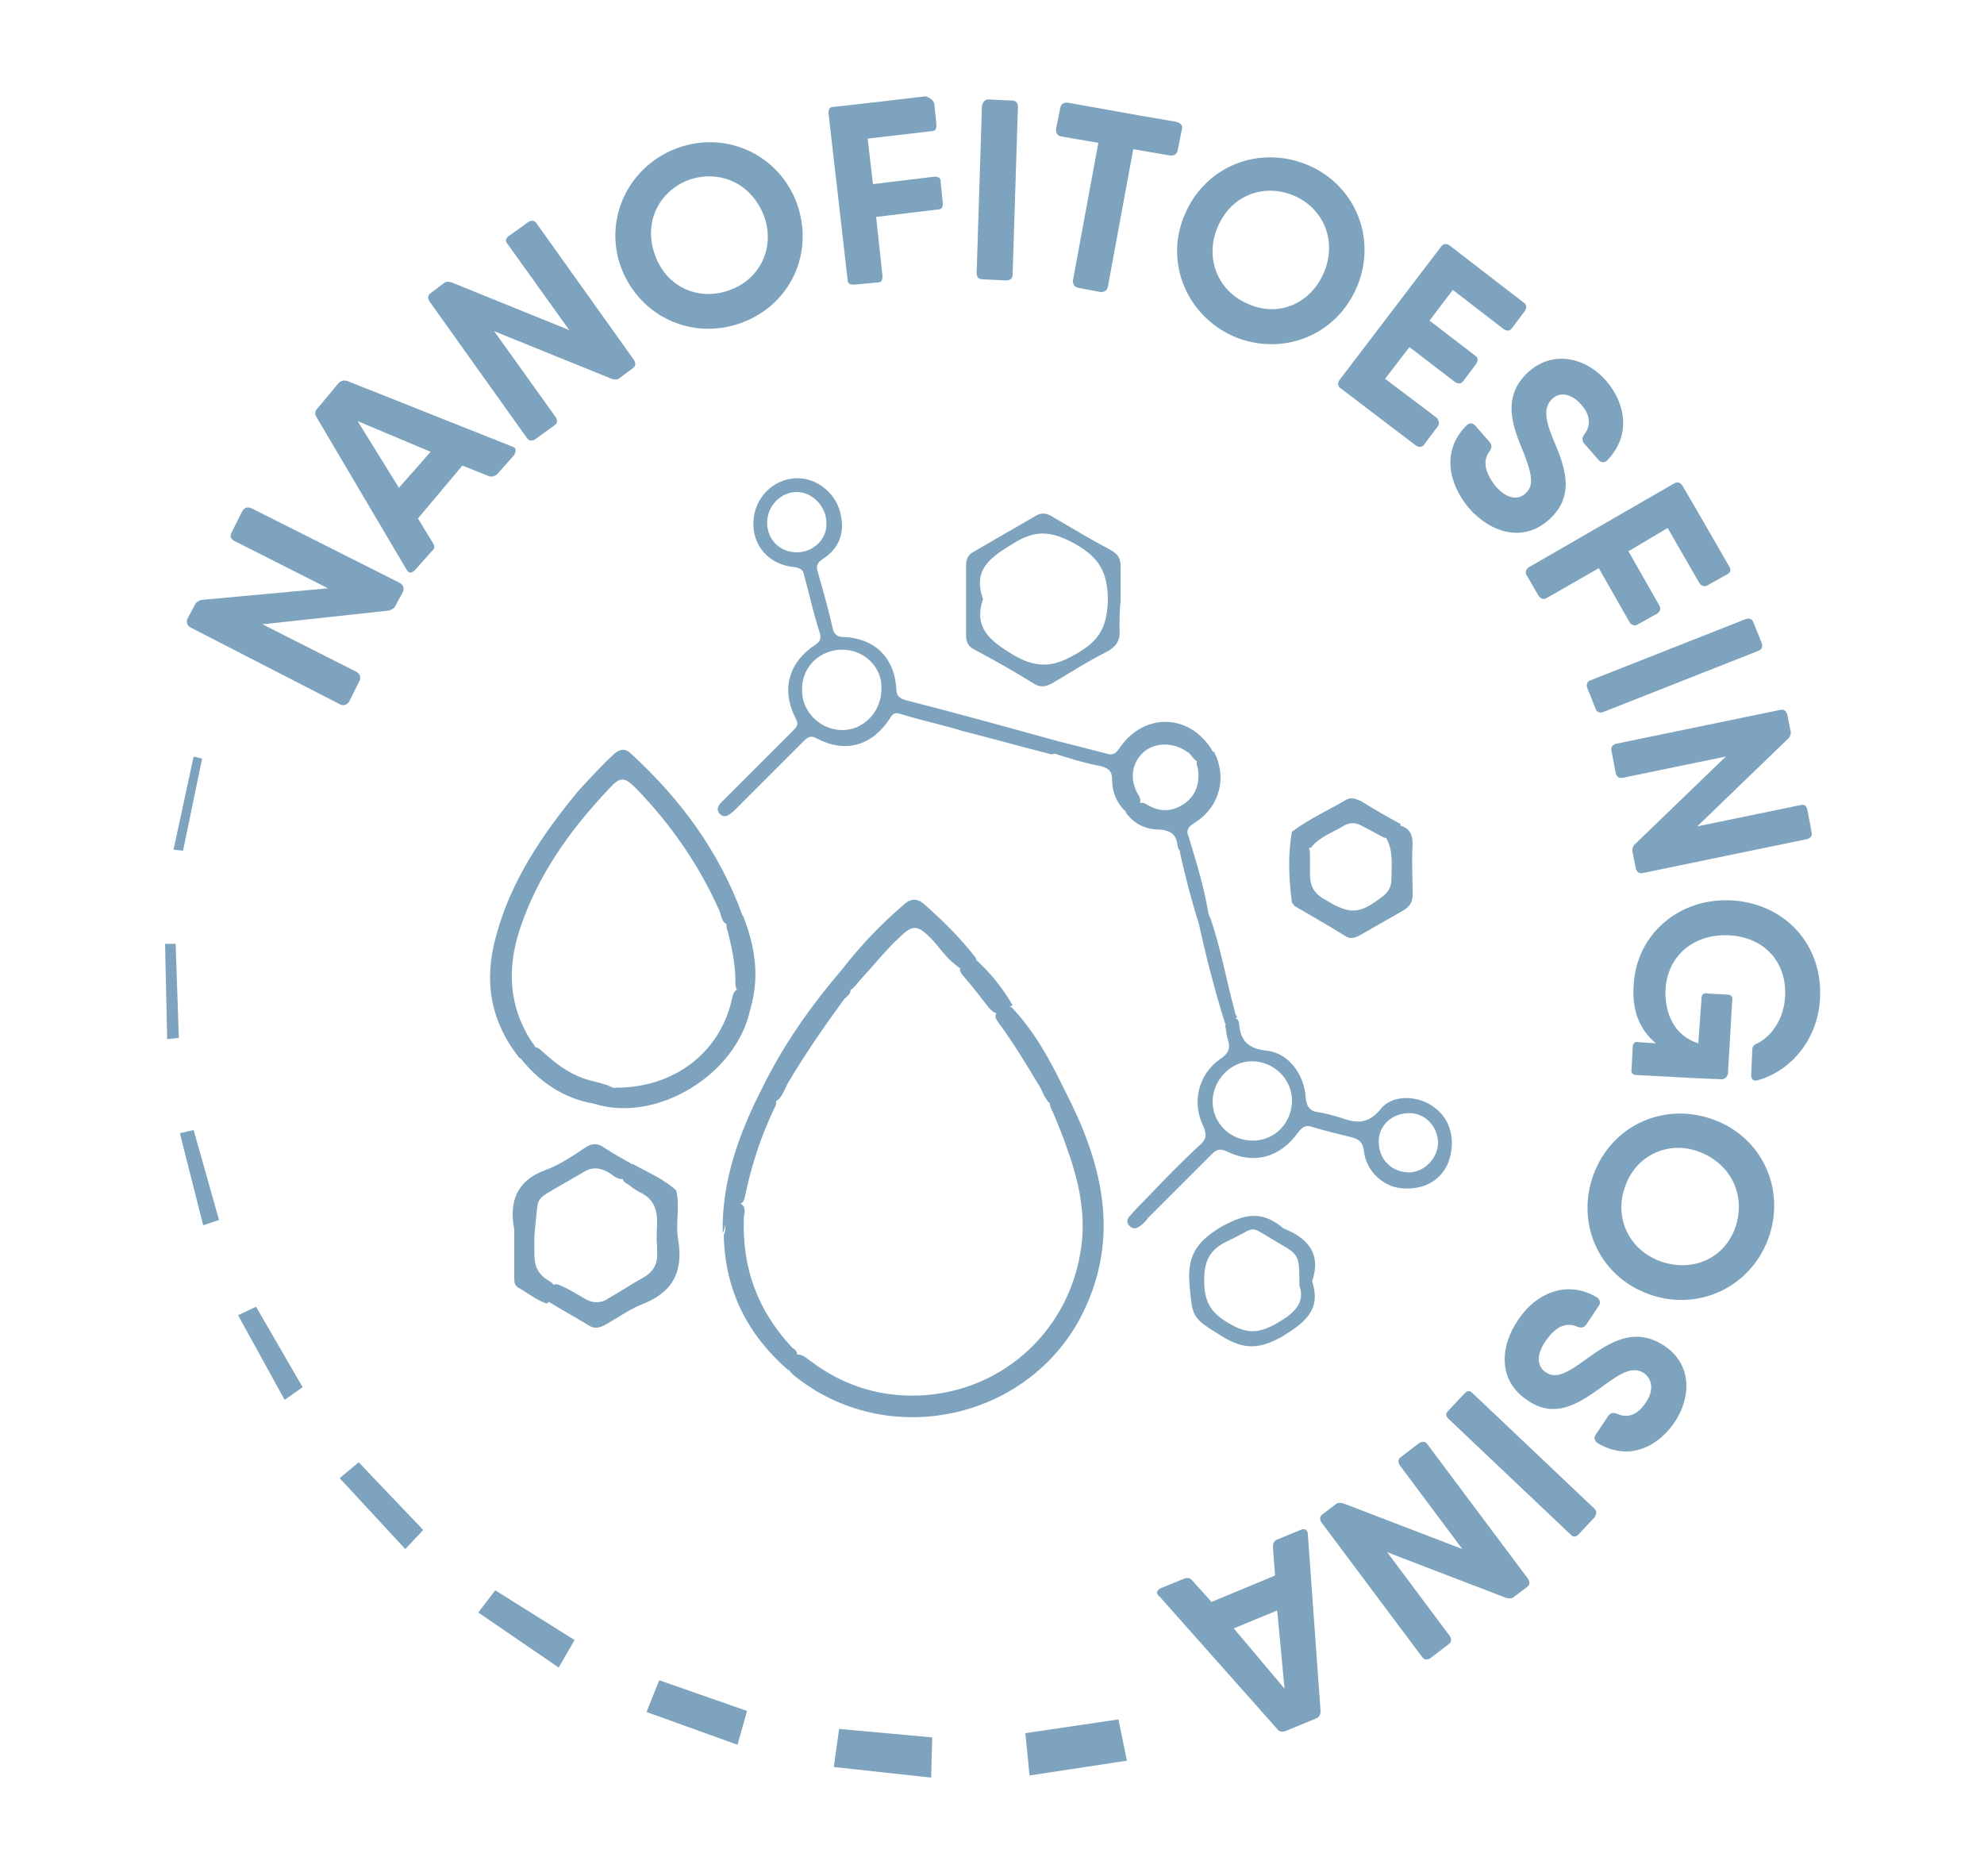 <svg xmlns="http://www.w3.org/2000/svg" xmlns:xlink="http://www.w3.org/1999/xlink" id="Layer_1" x="0px" y="0px" width="187.5px" height="177.3px" viewBox="0 0 187.5 177.3" xml:space="preserve"> <g> <g> <g> <g> <g> <g> <path fill="#7DA3BE" d="M21.9,50.3l1-2c0.2-0.3,0.4-0.4,0.8-0.3l14.1,7.1c0.3,0.2,0.4,0.4,0.3,0.8l-0.7,1.3 c-0.1,0.3-0.4,0.4-0.6,0.5L24.8,59l8.9,4.5c0.3,0.2,0.4,0.4,0.3,0.8l-1,2c-0.2,0.3-0.4,0.4-0.8,0.3L18,59.3 c-0.3-0.2-0.4-0.4-0.3-0.8l0.7-1.3c0.1-0.3,0.4-0.4,0.6-0.5L31,55.6l-8.9-4.5C21.8,50.9,21.7,50.7,21.9,50.3z"></path> <path fill="#7DA3BE" d="M48.6,43L47,44.8c-0.2,0.2-0.5,0.3-0.8,0.2l-2.5-1l-4.2,5l1.4,2.3c0.2,0.3,0.2,0.6-0.1,0.8l-1.6,1.8 c-0.3,0.3-0.6,0.3-0.8-0.1l-8.5-14.4c-0.2-0.3-0.1-0.6,0.1-0.8l2-2.4c0.2-0.2,0.5-0.3,0.8-0.2l15.6,6.2 C48.8,42.3,48.8,42.6,48.6,43z M40.7,42.7l-6.9-2.9l3.9,6.3L40.7,42.7z"></path> <path fill="#7DA3BE" d="M48.1,22.3l1.8-1.3c0.3-0.2,0.6-0.2,0.8,0.1L59.9,34c0.2,0.3,0.2,0.6-0.1,0.8l-1.2,0.9 c-0.2,0.2-0.5,0.2-0.8,0.1l-11.1-4.5l5.8,8.1c0.2,0.3,0.2,0.6-0.1,0.8l-1.8,1.3c-0.3,0.2-0.6,0.2-0.8-0.1l-9.2-12.9 c-0.2-0.3-0.2-0.6,0.1-0.8l1.2-0.9c0.2-0.2,0.5-0.2,0.8-0.1l11.1,4.5l-5.8-8.1C47.7,22.8,47.8,22.5,48.1,22.3z"></path> <path fill="#7DA3BE" d="M58.7,25.3C57,20.7,59.4,15.7,64,14c4.6-1.7,9.6,0.6,11.3,5.2c1.7,4.7-0.6,9.6-5.2,11.3 C65.5,32.2,60.5,30,58.7,25.3z M72.2,20.4C71,17.3,68,16,65.1,17c-2.9,1.1-4.3,4.1-3.2,7.1c1.1,3.1,4.2,4.4,7.1,3.3 C71.8,26.4,73.3,23.4,72.2,20.4z"></path> <path fill="#7DA3BE" d="M88.3,9.8l0.2,2c0,0.4-0.1,0.6-0.5,0.6l-6,0.7l0.5,4.3l5.8-0.7c0.4,0,0.6,0.1,0.6,0.5l0.2,2 c0,0.4-0.1,0.6-0.5,0.6l-5.8,0.7l0.6,5.6c0,0.4-0.1,0.6-0.5,0.6l-2.2,0.2c-0.4,0-0.6-0.1-0.6-0.5l-1.8-15.7 c0-0.4,0.1-0.6,0.5-0.6l2.7-0.3l6-0.7C88,9.3,88.2,9.5,88.3,9.8z"></path> <path fill="#7DA3BE" d="M93.4,9.4l2.2,0.1c0.4,0,0.6,0.2,0.6,0.6l-0.5,15.8c0,0.4-0.2,0.6-0.6,0.6l-2.2-0.1 c-0.4,0-0.6-0.2-0.6-0.6l0.5-15.8C92.9,9.6,93.1,9.4,93.4,9.4z"></path> <path fill="#7DA3BE" d="M111.7,12.2l-0.4,2c-0.1,0.4-0.3,0.5-0.7,0.5l-3.5-0.6l-2.4,13c-0.1,0.4-0.3,0.5-0.7,0.5l-2.1-0.4 c-0.4-0.1-0.5-0.3-0.5-0.7l2.4-13l-3.5-0.6c-0.4-0.1-0.5-0.3-0.5-0.7l0.4-2c0.1-0.4,0.3-0.5,0.7-0.5l6.7,1.2l3.5,0.6 C111.6,11.6,111.8,11.9,111.7,12.2z"></path> <path fill="#7DA3BE" d="M112,20.2c2-4.6,7.1-6.5,11.6-4.6c4.5,1.9,6.6,7,4.6,11.6c-2,4.6-7.1,6.5-11.6,4.6 C112.1,29.8,110,24.7,112,20.2z M125.1,25.8c1.3-3,0-6.1-2.8-7.3c-2.8-1.2-5.9-0.1-7.2,2.9c-1.3,3,0,6.1,2.8,7.3 C120.7,30,123.8,28.8,125.1,25.8z"></path> <path fill="#7DA3BE" d="M135.8,40.4l-1.2,1.6c-0.2,0.3-0.5,0.3-0.8,0.1l-6.7-5.1l-0.4-0.3c-0.3-0.2-0.3-0.5-0.1-0.8l9.6-12.6 c0.2-0.3,0.5-0.3,0.8-0.1l2.2,1.7l4.8,3.7c0.3,0.2,0.3,0.5,0.1,0.8l-1.2,1.6c-0.2,0.3-0.5,0.3-0.8,0.1l-4.8-3.7l-2.2,2.9 l4.3,3.3c0.3,0.2,0.3,0.5,0.1,0.8l-1.2,1.6c-0.2,0.3-0.5,0.3-0.8,0.1l-4.3-3.3l-2.3,3l4.9,3.7C136,39.8,136.1,40.1,135.8,40.4 z"></path> <path fill="#7DA3BE" d="M138.6,40.2c0.3-0.3,0.6-0.2,0.8,0l1.4,1.6c0.2,0.3,0.2,0.5,0,0.8c-0.7,0.9-0.5,2,0.5,3.3 c1.1,1.3,2.2,1.4,2.9,0.7c0.9-0.8,0.4-2.2-0.2-3.8c-1-2.4-2.2-5.3,0.5-7.7c2.4-2.1,5.5-1.2,7.3,0.9c1.8,2.1,2.4,5.1,0.1,7.5 c-0.3,0.3-0.6,0.2-0.8,0l-1.4-1.6c-0.2-0.3-0.2-0.5,0-0.8c0.7-0.9,0.6-1.9-0.3-2.9c-0.9-1-2-1.2-2.7-0.5 c-0.9,0.8-0.6,2.1,0,3.6c1,2.4,2.4,5.4-0.3,7.8c-2.4,2.2-5.5,1.3-7.6-1.1C136.9,45.7,136.2,42.6,138.6,40.2z"></path> <path fill="#7DA3BE" d="M163.2,54.3l-1.8,1c-0.3,0.2-0.6,0.1-0.8-0.2l-3-5.2l-3.7,2.2l2.9,5.1c0.2,0.3,0.1,0.6-0.2,0.8l-1.8,1 c-0.3,0.2-0.6,0.1-0.8-0.2l-2.9-5.1l-4.9,2.8c-0.3,0.2-0.6,0.1-0.8-0.2l-1.1-1.9c-0.2-0.3-0.1-0.6,0.2-0.8l13.7-7.9 c0.3-0.2,0.6-0.1,0.8,0.2l1.4,2.4l3,5.2C163.6,53.8,163.6,54.1,163.2,54.3z"></path> <path fill="#7DA3BE" d="M165.7,58.8l0.8,2c0.1,0.3,0,0.6-0.3,0.7l-14.7,5.8c-0.3,0.1-0.6,0-0.7-0.3l-0.8-2 c-0.1-0.3,0-0.6,0.3-0.7l14.7-5.8C165.3,58.4,165.6,58.5,165.7,58.8z"></path> <path fill="#7DA3BE" d="M170.8,76.5l0.4,2.1c0.1,0.4-0.1,0.6-0.4,0.7l-15.5,3.2c-0.4,0.1-0.6-0.1-0.7-0.4l-0.3-1.5 c-0.1-0.3,0-0.6,0.2-0.8l8.6-8.3l-9.7,2c-0.4,0.1-0.6-0.1-0.7-0.4l-0.4-2.1c-0.1-0.4,0.1-0.6,0.4-0.7l15.5-3.2 c0.4-0.1,0.6,0.1,0.7,0.4l0.3,1.5c0.1,0.3,0,0.6-0.2,0.8l-8.6,8.3l9.7-2C170.5,76,170.7,76.1,170.8,76.5z"></path> <path fill="#7DA3BE" d="M162.7,102l-2.4-0.1l-5.6-0.3c-0.4,0-0.6-0.2-0.5-0.6l0.1-2c0-0.4,0.2-0.6,0.6-0.5l1.6,0.1 c-1.6-1.3-2.3-3.2-2.1-5.6c0.3-4.8,4.4-8.2,9.3-7.9c5,0.3,8.6,4.2,8.3,9.3c-0.2,3.8-2.7,6.8-5.9,7.7c-0.4,0.1-0.6-0.1-0.6-0.5 l0.1-2.4c0-0.3,0.2-0.5,0.5-0.6c1.4-0.7,2.5-2.4,2.6-4.4c0.2-3.3-2-5.6-5.2-5.8c-3.4-0.2-5.9,1.9-6.1,5.1 c-0.1,2.2,0.8,4.4,3.1,5.1l0.3-4.2c0-0.4,0.2-0.6,0.6-0.5l1.8,0.1c0.4,0,0.6,0.2,0.5,0.6l-0.4,6.9 C163.2,101.8,163,102,162.7,102z"></path> <path fill="#7DA3BE" d="M161.9,105.8c4.7,1.7,6.9,6.7,5.2,11.3c-1.7,4.6-6.7,6.9-11.3,5.2c-4.7-1.7-6.9-6.7-5.2-11.3 C152.3,106.4,157.2,104.1,161.9,105.8z M156.9,119.2c3.1,1.1,6.1-0.3,7.1-3.2s-0.3-5.9-3.3-7.1s-6.1,0.3-7.1,3.2 C152.5,115,153.9,118.1,156.9,119.2z"></path> <path fill="#7DA3BE" d="M150.9,122.6c0.3,0.2,0.4,0.5,0.2,0.8l-1.2,1.8c-0.2,0.3-0.5,0.3-0.8,0.2c-1.1-0.5-2.1,0-3,1.3 c-1,1.4-0.8,2.5,0,3c1,0.7,2.2-0.1,3.6-1.1c2.1-1.5,4.6-3.4,7.6-1.4c2.7,1.8,2.5,5,0.9,7.3c-1.6,2.3-4.3,3.6-7.2,1.9 c-0.3-0.2-0.4-0.5-0.2-0.8l1.2-1.8c0.2-0.3,0.5-0.3,0.8-0.2c1,0.5,2,0.1,2.7-1c0.8-1.1,0.7-2.2-0.1-2.8 c-1-0.7-2.1-0.1-3.5,0.9c-2.1,1.5-4.7,3.7-7.6,1.6c-2.7-1.8-2.6-5-0.8-7.6C145.1,122.3,148,120.9,150.9,122.6z"></path> <path fill="#7DA3BE" d="M150.7,143.4l-1.5,1.6c-0.3,0.3-0.5,0.3-0.8,0l-11.5-10.9c-0.3-0.3-0.3-0.5,0-0.8l1.5-1.6 c0.3-0.3,0.5-0.3,0.8,0l11.5,10.9C150.9,142.8,150.9,143.1,150.7,143.4z"></path> <path fill="#7DA3BE" d="M136.9,155.4l-1.7,1.3c-0.3,0.2-0.6,0.2-0.8-0.1l-9.5-12.7c-0.2-0.3-0.2-0.6,0.1-0.8l1.2-0.9 c0.2-0.2,0.5-0.2,0.8-0.1l11.2,4.3l-5.9-7.9c-0.2-0.3-0.2-0.6,0.1-0.8l1.7-1.3c0.3-0.2,0.6-0.2,0.8,0.1l9.5,12.7 c0.2,0.3,0.2,0.6-0.1,0.8l-1.2,0.9c-0.2,0.2-0.5,0.2-0.8,0.1l-11.2-4.3l5.9,7.9C137.2,154.9,137.2,155.2,136.9,155.4z"></path> <path fill="#7DA3BE" d="M109.7,150.1l2.2-0.9c0.3-0.1,0.6-0.1,0.8,0.2l1.8,2l6-2.5l-0.2-2.7c0-0.3,0.1-0.6,0.4-0.7l2.2-0.9 c0.4-0.2,0.7,0,0.7,0.4l1.2,16.7c0,0.3-0.1,0.6-0.4,0.7l-2.9,1.2c-0.3,0.1-0.6,0.1-0.8-0.2l-11.1-12.5 C109.2,150.6,109.3,150.3,109.7,150.1z M116.6,153.9l4.8,5.7l-0.7-7.4L116.6,153.9z"></path> </g> </g> </g> <g> <polygon fill="#7DA3BE" points="18.3,71.5 16.4,80.3 17.3,80.4 19.1,71.7 "></polygon> <polygon fill="#7DA3BE" points="15.6,89.2 15.8,98.2 16.9,98.1 16.6,89.2 "></polygon> <polygon fill="#7DA3BE" points="17,107.1 19.2,115.8 20.7,115.3 18.3,106.8 "></polygon> <polygon fill="#7DA3BE" points="22.5,124.3 26.9,132.3 28.6,131.1 24.2,123.5 "></polygon> <polygon fill="#7DA3BE" points="32.1,139.7 38.3,146.4 40,144.6 33.9,138.2 "></polygon> <polygon fill="#7DA3BE" points="45.2,152.4 52.8,157.6 54.3,155 46.8,150.3 "></polygon> <polygon fill="#7DA3BE" points="61.1,161.8 69.7,164.9 70.6,161.7 62.3,158.8 "></polygon> <polygon fill="#7DA3BE" points="78.8,167 88,168 88.1,164.2 79.3,163.4 "></polygon> <polygon fill="#7DA3BE" points="97.3,167.8 106.5,166.4 105.7,162.5 96.9,163.8 "></polygon> </g> </g> <g> <path fill="#7DA3BE" d="M100.7,103.2c3.3,6.4,5.1,13.1,2,20.1c-4.6,10.6-18.3,14-27.4,6.9c-0.3-0.2-0.6-0.5-0.8-0.8 c-0.3-0.6-0.2-1.1,0.5-1.3c0.8-0.3,1.2,0.3,1.7,0.6c2.8,2.1,6,3.2,9.5,3.2c8,0,14.6-5.7,15.9-13.5c0.6-3.4-0.1-6.6-1.2-9.7 c-0.4-1.2-0.9-2.4-1.4-3.6c-0.2-0.4-0.4-0.7-0.2-1.2C99.8,103.7,100,103.1,100.7,103.2z"></path> <path fill="#7DA3BE" d="M49.1,100c-2.8-3.5-3.4-7.4-2.2-11.6c1.4-5.2,4.4-9.6,7.8-13.7c1.1-1.2,2.2-2.4,3.4-3.5 c0.5-0.4,1-0.5,1.5,0c4.7,4.3,8.4,9.3,10.6,15.4c0,0.8,0,0.8-1.3,0.8c-0.7-0.1-0.7-0.8-0.9-1.3c-1.9-4.3-4.6-8.2-7.9-11.6 c-1.1-1.1-1.5-1.1-2.5,0c-3.7,3.9-6.8,8.2-8.5,13.4c-1.2,3.7-1,7.2,1.1,10.5c0.2,0.3,0.7,0.7,0.3,1.2 C50.2,100.2,49.7,100.2,49.1,100z"></path> <path fill="#7DA3BE" d="M99.3,71.1c0.2-0.6-0.5-0.3-0.6-0.7c0.3-0.3,0.8-0.2,1.1-0.4c1.6,0.4,3.1,0.8,4.7,1.2 c0.6,0.2,0.9,0.1,1.3-0.5c2.3-3.4,6.7-3.3,8.8,0.3c0.2,1.1-0.7,0.8-1.2,1c-0.5,0-0.7-0.5-1-0.8c-1.3-1-2.9-1.1-4.1-0.3 c-1.2,0.9-1.6,2.4-0.9,3.9c0.2,0.4,0.6,0.8,0.2,1.3c-0.3,0.4-0.6,0.9-1.2,0.6c-0.9-0.8-1.3-1.9-1.3-3c0-0.9-0.4-1.1-1.1-1.3 C102.4,72.1,100.8,71.6,99.3,71.1z"></path> <path fill="#7DA3BE" d="M132.3,78c0.9,0.3,1.2,0.8,1.2,1.8c-0.1,1.5,0,3.1,0,4.7c0,0.7-0.2,1.1-0.8,1.5c-1.4,0.8-2.8,1.6-4.2,2.4 c-0.4,0.2-0.8,0.4-1.3,0.1c-1.6-1-3.2-1.9-4.9-2.9c-0.3-0.9-0.3-1.7,0.1-2.6c0.3-0.7,0.1-1.4,0.2-2.2c0-0.3,0-0.6,0.3-0.8 c0.7-0.2,0.9,0.1,0.9,0.7c0,0.7,0,1.4,0,2c0,1,0.4,1.7,1.2,2.2c0.1,0,0.1,0.1,0.2,0.1c2.4,1.5,3.3,1.4,5.5-0.3 c0.5-0.4,0.8-0.9,0.8-1.6c0-1.3,0.2-2.7-0.5-3.9c-0.1-0.1,0-0.2,0-0.3C131.2,78.1,131.9,78.2,132.3,78z"></path> <path fill="#7DA3BE" d="M70.9,95.4c-1.3,6.2-8.9,10.8-14.8,8.9c0.2-0.9,1-1.4,2.1-1.5c5.5,0,9.9-3.3,11-8.5 c0.1-0.4,0.2-0.8,0.7-0.8C71,93.8,70.8,94.7,70.9,95.4z"></path> <path fill="#7DA3BE" d="M63.9,112.5c0.4,1.6-0.1,3.2,0.2,4.7c0.5,3.1-0.6,5-3.5,6.1c-1.2,0.5-2.3,1.3-3.4,1.9 c-0.5,0.3-1,0.4-1.5,0.1c-1.3-0.8-2.6-1.5-3.9-2.3c-0.1-0.6-0.4-1.1,0.4-1.5c0.4-0.3,0.7,0,1,0.1c0.7,0.3,1.3,0.7,2,1.1 c0.8,0.5,1.6,0.5,2.3,0c1.1-0.6,2.1-1.3,3.2-1.9c1.1-0.6,1.5-1.4,1.4-2.6c0-0.8,0-1.7,0.1-2.5c0.1-0.6,0.3-1.1,0.9-1.1 c0.6,0,0.6,0.7,0.6,1.2c0,0.4,0,0.8,0,1.2c0-0.8,0-1.7-0.3-2.5C63.2,114,62.8,113,63.9,112.5z"></path> <path fill="#7DA3BE" d="M79.6,91.6c1.7-2.2,3.6-4.2,5.7-6c0.7-0.7,1.4-0.8,2.2,0c1.7,1.5,3.3,3.1,4.7,4.9c0.3,0.8-0.4,0.8-0.8,1 c-0.5,0.3-0.8-0.1-1.2-0.4c-0.9-0.7-1.5-1.7-2.3-2.5c-1.2-1.2-1.7-1.2-2.9,0c-1.3,1.2-2.4,2.6-3.6,3.9c-0.4,0.4-0.7,1-1.3,1.2 c-0.4-0.3-1-0.2-1-0.9C79.1,92.3,79.5,92,79.6,91.6z"></path> <path fill="#7DA3BE" d="M75.2,128.5c-0.2,0.3-0.5,0.6-0.7,1c-3.9-3.4-6-7.6-6.1-12.8c0.3-0.5,0-1.1,0.3-1.6 c0.3-0.5,0.5-0.4,0.6-0.3c-0.4-0.9-0.4-1,0.6-1.1c0.6,0.3,0.5,0.8,0.4,1.3c-0.2,4.8,1.3,8.9,4.6,12.4 C75.3,127.6,75.5,128,75.2,128.5z"></path> <path fill="#7DA3BE" d="M48.6,116.2c-0.5-2.6,0.2-4.6,2.9-5.6c1.4-0.5,2.7-1.4,3.9-2.2c0.5-0.3,1-0.4,1.6,0 c0.9,0.6,1.8,1.1,2.7,1.6c0.5,0.7-0.1,1-0.5,1.3c-0.7,0.4-1.2-0.2-1.7-0.5c-0.9-0.5-1.6-0.5-2.4,0c-1,0.6-2.1,1.2-3.1,1.8 c-0.5,0.3-1.1,0.6-1.2,1.3c-0.2,1.4-0.2,2.9-0.6,4.3c-0.1,0.4,0,0.8-0.6,0.8c-0.5-0.1-0.4-0.5-0.4-0.9 C49,117.5,49.2,116.8,48.6,116.2z"></path> <path fill="#7DA3BE" d="M106.4,76.8c-0.1-0.9,0.3-1,1-0.7c0.4-0.4,0.8-0.2,1.1,0c1.2,0.7,2.4,0.6,3.5-0.2c1.1-0.8,1.4-2,1.2-3.3 c-0.1-0.4-0.3-0.8,0.3-1c0.1-0.3-0.2-1,0.6-0.4c0.2,0.2,0.4,0,0.6-0.2c1.3,2.4,0.6,5.2-1.7,6.7c-0.7,0.4-1,0.8-0.6,1.5 c-0.2,0.5,0.1,1.4-0.9,1.2c-0.1-0.1-0.2-0.3-0.2-0.4c-0.1-1-0.5-1.5-1.7-1.6C108.3,78.4,107.2,77.9,106.4,76.8z"></path> <path fill="#7DA3BE" d="M123.2,80.2c0,1.8-0.9,3.5-0.9,5.3c-0.1-0.1-0.2-0.1-0.2-0.2c-0.1-2.2-0.2-4.5,0-6.7c1.6-1.2,3.4-2,5.1-3 c0.5-0.3,0.9-0.1,1.4,0.1c1.3,0.8,2.5,1.5,3.8,2.2c-0.3,0.3-0.6,0.6-0.9,0.9c-0.2,0.6-0.7,0.4-1,0.2c-0.6-0.3-1.1-0.6-1.7-0.9 c-0.7-0.4-1.3-0.4-1.9,0c-1,0.6-2.2,1-3,2C123.6,80.2,123.4,80.2,123.2,80.2z"></path> <path fill="#7DA3BE" d="M79.6,91.6c0.5,0.5-0.3,1.2,0.4,1.6c0.8,0.5,0.1,0.9-0.2,1.2c-1.9,2.6-3.7,5.2-5.3,7.9 c-0.4,0.7-0.6,1.6-1.4,1.9c-0.9,0-1.2-0.5-1.1-1.3C74,98.8,76.6,95.1,79.6,91.6z"></path> <path fill="#7DA3BE" d="M72,102.9c0.8-0.2,0.7,0.6,0.9,0.9c0.6,0.1,0.5,0.5,0.3,0.9c-1.3,2.7-2.2,5.5-2.8,8.4 c-0.1,0.4-0.2,0.7-0.7,0.7c-0.4,0.9-0.1,1.9-0.3,2.8c-0.3-0.5,0.1-1.1-0.4-1.5c-0.6,0.3-0.4,1-0.7,1.4 C68.2,111.7,69.8,107.2,72,102.9z"></path> <path fill="#7DA3BE" d="M116.9,96.1c-0.2,0.4-0.7,0.5-1.1,0.7c-1-3.2-1.8-6.3-2.5-9.5c0.2-1.1,0.2-1.1,1.1-0.5 c1,2.9,1.5,5.9,2.3,8.8C116.7,95.8,116.8,95.9,116.9,96.1z"></path> <path fill="#7DA3BE" d="M100.7,103.2c-0.3,0.4-0.6,0.7-1,1c-0.6,0.3-0.7-0.2-1-0.6c-0.2-0.4-0.3-0.7-0.5-1c-1.2-2-2.4-4-3.8-5.9 c-0.2-0.3-0.5-0.6-0.2-1c0.3-0.6,0.8-0.8,1.4-0.5C97.8,97.5,99.3,100.3,100.7,103.2z"></path> <path fill="#7DA3BE" d="M58.4,103.4c-0.8,0.2-1.6,0.3-2.3,0.9c-2.9-0.5-5.2-2.1-7-4.4c0.4-0.2,0.7-0.4,1.1-0.6 c0.5-0.7,0.9,0,1.2,0.2c1.1,1,2.3,1.9,3.7,2.4c0.8,0.3,1.6,0.4,2.4,0.7C57.8,102.8,58.4,102.8,58.4,103.4z"></path> <path fill="#7DA3BE" d="M70.9,95.4c-0.2-0.6-0.9-0.9-0.9-1.6c-0.5-0.2-0.5-0.6-0.5-1c0-1.6-0.3-3.1-0.7-4.7 c-0.1-0.4-0.4-0.9,0.3-1.1c0.3-0.4,0.9,0,1.1-0.5C71.4,89.5,71.8,92.4,70.9,95.4z"></path> <path fill="#7DA3BE" d="M48.6,116.2c1.6,0.1,0.5,1.4,1,2.1c0.3-1.7-0.2-3.4,0.3-5c0.7,0.2,0.6,0.7,0.6,1.2c0,1.3,0,2.6,0,4 c0,1.1,0.3,1.9,1.3,2.5c0.3,0.2,0.8,0.4,0.4,1c-0.1,0.4-0.1,0.9-0.5,1.2c-1-0.3-1.8-1-2.7-1.5c-0.4-0.2-0.4-0.6-0.4-1 C48.6,119,48.6,117.6,48.6,116.2z"></path> <path fill="#7DA3BE" d="M59,111c0.3-0.3,0.5-0.6,0.8-1c1.4,0.8,2.9,1.4,4.1,2.5c0,2.2,0,4.4,0,6.6c-0.4-1.2,0-2.5-0.6-3.7 c-0.6,1-0.1,2.2-0.6,3.3c-0.6,0-0.5-0.5-0.6-0.9c-0.1-0.8,0-1.6,0-2.4c0-1.3-0.5-2.2-1.6-2.7c-0.4-0.2-0.8-0.5-1.2-0.8 C58.9,111.7,58.7,111.4,59,111z"></path> <path fill="#7DA3BE" d="M114.4,86.8c-0.4,0.2-0.9,0-1.1,0.5c-0.7-2.2-1.3-4.5-1.8-6.8c0.2-0.5,0.4-1,0.9-1.2 c0.7,2.3,1.4,4.6,1.8,7C114.2,86.4,114.3,86.6,114.4,86.8z"></path> <path fill="#7DA3BE" d="M95.7,95c-0.4,0.2-0.7,0.4-1.1,0.7c-0.5,0.2-0.8-0.1-1.1-0.4c-0.8-1-1.6-2.1-2.5-3.1 c-0.2-0.3-0.5-0.6,0-0.9c0.2-0.5,0.6-0.6,1-0.8C93.5,91.8,94.7,93.3,95.7,95z"></path> <path fill="#7DA3BE" d="M122.1,78.6c0,2.2,0,4.5,0,6.7C121.8,83.1,121.7,80.8,122.1,78.6z"></path> <path fill="#7DA3BE" d="M99.8,70c-4.7-1.3-9.4-2.6-14.1-3.8c-0.7-0.2-1-0.4-1-1.2c-0.2-2.9-2.1-4.7-5-4.8c-0.6,0-0.9-0.3-1-0.8 c-0.4-1.8-0.9-3.5-1.4-5.3c-0.2-0.6-0.1-0.9,0.5-1.3c1.4-0.9,2-2.3,1.7-3.9c-0.3-2.2-2.3-3.8-4.3-3.7c-2.2,0.1-3.9,1.9-4,4.1 c-0.1,2.3,1.5,4.1,3.9,4.3c0.5,0.1,0.8,0.2,0.9,0.8c0.5,1.8,0.9,3.7,1.5,5.5c0.1,0.5,0,0.7-0.4,1c-2.6,1.7-3.3,4.3-1.9,7 c0.3,0.6,0.1,0.8-0.2,1.1c-1.3,1.3-2.6,2.6-3.9,3.9c-0.9,0.9-1.9,1.9-2.8,2.8c-0.3,0.3-0.7,0.7-0.3,1.2c0.5,0.5,0.9,0.1,1.3-0.2 c0.1-0.1,0.3-0.3,0.4-0.4c2.1-2.1,4.2-4.2,6.3-6.3c0.4-0.4,0.7-0.5,1.2-0.2c2.7,1.4,5.2,0.7,6.9-1.9c0.3-0.5,0.5-0.6,1.1-0.4 c1.9,0.6,3.9,1,5.8,1.6c2.8,0.7,5.6,1.5,8.4,2.2C100.2,71.1,100.2,71,99.8,70z M75.3,52.2c-1.6,0-2.8-1.2-2.8-2.8 c0-1.6,1.3-2.9,2.8-2.9c1.5,0,2.8,1.4,2.8,2.9C78.2,50.9,76.9,52.2,75.3,52.2z M79.6,69c-2.1,0-3.9-1.8-3.8-3.9 c0-2.1,1.7-3.7,3.8-3.7c2.1,0,3.8,1.7,3.7,3.7C83.3,67.3,81.6,69,79.6,69z"></path> <path fill="#7DA3BE" d="M135.6,104.7c-1.5-1.2-4-1.3-5.1,0.1c-1.3,1.6-2.5,1.3-3.9,0.8c-0.7-0.2-1.4-0.4-2.1-0.5 c-0.7-0.1-1-0.5-1.1-1.3c-0.1-2.2-1.6-4.3-3.7-4.5c-1.8-0.2-2.5-1-2.6-2.6c0-0.1-0.1-0.3-0.2-0.4c-0.7-0.2-1,0.1-1.1,0.7 c0.1,0.4,0.1,0.8,0.2,1.1c0.3,0.9,0.2,1.4-0.7,2c-2,1.4-2.7,4-1.6,6.3c0.4,0.9,0.3,1.3-0.4,1.9c-1.6,1.5-3.2,3.1-4.7,4.7 c-0.6,0.6-1.2,1.2-1.8,1.9c-0.3,0.3-0.4,0.7,0,1c0.3,0.3,0.6,0.2,0.9,0c0.3-0.2,0.6-0.5,0.8-0.8c2-2,4-4,6-6 c0.4-0.4,0.7-0.6,1.4-0.3c2.6,1.3,5.1,0.6,6.8-1.8c0.4-0.5,0.7-0.7,1.3-0.5c1.3,0.4,2.6,0.7,3.8,1c0.7,0.2,1,0.5,1.1,1.3 c0.2,1.8,1.7,3.3,3.5,3.5c2.1,0.2,3.8-0.7,4.5-2.5C137.6,107.8,137.1,105.8,135.6,104.7z M118.4,107.8c-2.1,0-3.8-1.6-3.8-3.7 c0-2,1.7-3.8,3.7-3.8c2.1,0,3.8,1.7,3.8,3.7C122.1,106.1,120.5,107.8,118.4,107.8z M133,110.8c-1.6-0.1-2.7-1.3-2.7-2.9 c0-1.6,1.3-2.7,2.9-2.7c1.5,0,2.7,1.3,2.7,2.8C135.9,109.5,134.5,110.9,133,110.8z"></path> <path fill="#7DA3BE" d="M105.9,56.8c0-1.1,0-2.2,0-3.3c0-0.7-0.2-1.1-0.9-1.5c-1.9-1-3.7-2.1-5.6-3.2c-0.5-0.3-1-0.4-1.6,0 c-1.9,1.1-3.8,2.2-5.7,3.3c-0.6,0.3-0.8,0.7-0.8,1.4c0,2.2,0,4.3,0,6.5c0,0.7,0.2,1.1,0.8,1.4c1.9,1,3.8,2.1,5.6,3.2 c0.6,0.4,1.1,0.3,1.7,0c1.7-1,3.4-2.1,5.2-3c0.9-0.5,1.3-1.1,1.2-2.1C105.8,58.6,105.8,57.7,105.9,56.8 C105.8,56.8,105.8,56.8,105.9,56.8z M101.7,61.8c-2.2,1.3-3.8,1.4-6.1,0c-2.1-1.3-3.6-2.5-2.7-5.2c-1-2.8,0.7-3.9,2.8-5.2 c2.2-1.4,3.7-1.2,5.9,0c2.3,1.3,3.1,2.7,3.1,5.4C104.6,59.4,103.8,60.6,101.7,61.8z"></path> <path fill="#7DA3BE" d="M121.3,116.1C121.2,116.1,121.2,116.1,121.3,116.1c-2-1.7-3.6-1.4-5.8-0.2c-2.2,1.3-3.3,2.6-3.1,5.3 c0.3,3.4,0.2,3.3,3.1,5.1c2.1,1.3,3.6,1.2,5.7,0c2.1-1.3,3.7-2.5,2.8-5.2C124.9,118.5,123.6,117,121.3,116.1z M120.6,125.1 c-1.6,0.9-2.7,1-4.4,0c-1.8-1-2.4-2.1-2.4-4.1c0-1.8,0.5-2.9,2.2-3.7c3-1.4,1.8-1.6,4.7,0.1c2.1,1.2,2.1,1.2,2.1,4.1 C123.4,123.2,122.2,124.2,120.6,125.1z"></path> <path fill="#7DA3BE" d="M99.3,103.2c-0.2-0.4-0.4-0.8-0.6-1.2C99.5,102.1,99.9,102.4,99.3,103.2z"></path> </g> </g> </g> </svg>